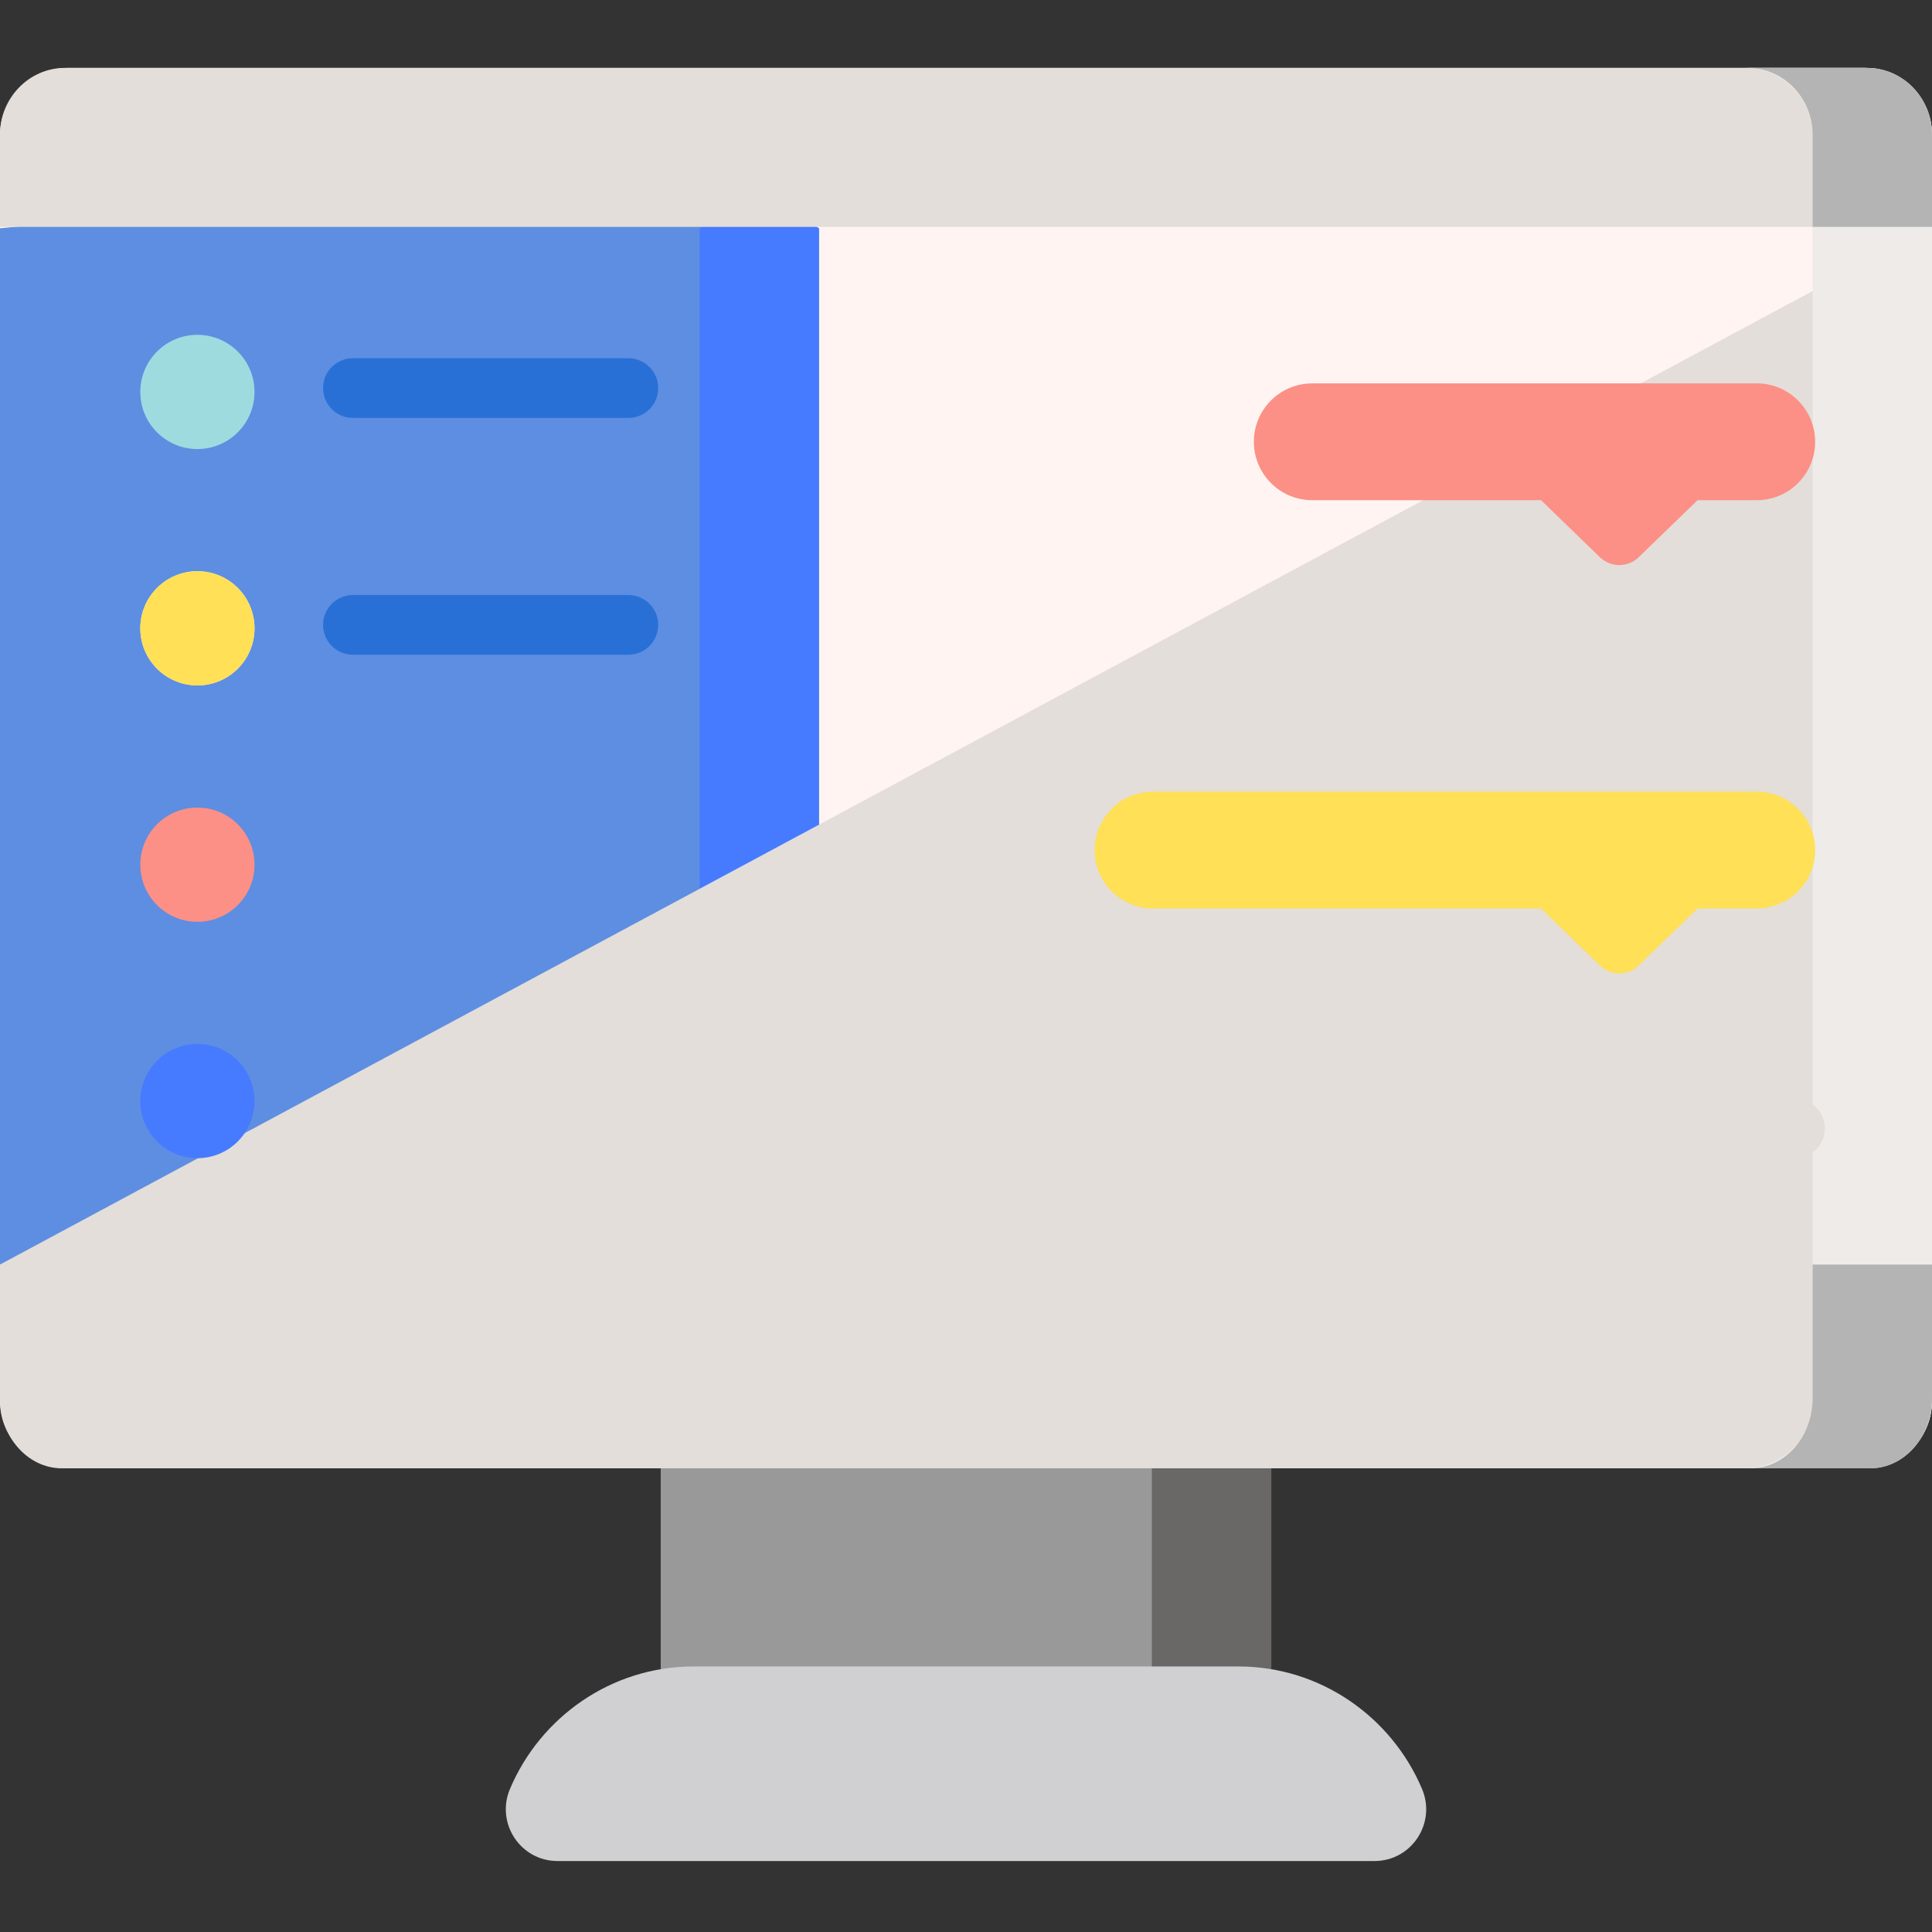 <svg height="512pt" viewBox="0 -18 512 512" width="512pt" xmlns="http://www.w3.org/2000/svg"><rect x="0" y="-18" width="512" height="512" fill="#333333" stroke="none"/><path d="M53.457 371.117h-35.625c-9.809 0-17.832-8.023-17.832-17.832v-335.453c0-9.809 8.023-17.832 17.832-17.832h476.336c9.809 0 17.832 8.023 17.832 17.832v335.453c0 9.809-8.023 17.832-17.832 17.832h-409.063" fill="#fff4f1"/><path d="M175.094 344.281h161.809v107.105h-161.809zm0 0" fill="#9a9999"/><path d="M305.254 344.281h31.648v107.105h-31.648zm0 0" fill="#696867"/><path d="M217.035 317.066v-274.57l-108.516-10.547-108.52 10.547v274.57l114.258 10.551zm0 0" fill="#5e8ee1"/><path d="M217.035 317.066v-274.57l-15.824-10.547-15.824 10.547v274.57l15.824 10.551zm0 0" fill="#467bff"/><path d="M512 42.129v-24.469c0-9.711-7.727-17.66-17.172-17.66h-477.656c-9.445 0-17.172 7.949-17.172 17.66v24.469zm0 0-512 274.992v35.484c0 10.184 7.371 18.512 16.383 18.512h479.234c9.012 0 16.383-8.328 16.383-18.512v-35.484zm0 0" fill="#e3ded9"/><path d="M494.168 0h-31.648c9.805 0 17.832 8.027 17.832 17.836v335.449c0 9.809-8.023 17.832-17.832 17.832h31.648c9.805 0 17.832-8.023 17.832-17.832v-335.453c0-9.805-8.027-17.832-17.832-17.832zm0 0" fill="#eeebe8"/><path d="M494.828 0h-31.648c9.445 0 17.172 7.945 17.172 17.66v24.469h31.648v-24.469c0-9.711-7.727-17.66-17.172-17.66zm0 0" fill="#b4b4b4"/><path d="M364.238 475.195c9.84 0 16.445-10.043 12.617-19.105-8.039-19.027-26.855-32.461-48.656-32.461h-144.398c-21.801 0-40.617 13.434-48.656 32.461-3.828 9.063 2.777 19.105 12.617 19.105zm0 0" fill="#d0cfd1"/><path d="M480.352 317.121v35.484c0 10.184-7.371 18.512-16.383 18.512h31.648c9.008 0 16.383-8.328 16.383-18.512v-35.484zm0 0" fill="#b4b4b4"/><path d="M67.449 85.867c0 8.359-6.777 15.137-15.137 15.137-8.355 0-15.133-6.777-15.133-15.137 0-8.359 6.777-15.137 15.133-15.137 8.359 0 15.137 6.777 15.137 15.137zm0 0" fill="#9ddbdf"/><path d="M67.449 148.512c0 8.359-6.777 15.133-15.137 15.133-8.355 0-15.133-6.773-15.133-15.133s6.777-15.137 15.133-15.137c8.359 0 15.137 6.777 15.137 15.137zm0 0" fill="#fff4f1"/><path d="M67.449 148.512c0 8.359-6.777 15.133-15.137 15.133-8.355 0-15.133-6.773-15.133-15.133s6.777-15.137 15.133-15.137c8.359 0 15.137 6.777 15.137 15.137zm0 0" fill="#ffe056"/><path d="M67.449 211.152c0 8.359-6.777 15.137-15.137 15.137-8.355 0-15.133-6.777-15.133-15.137s6.777-15.133 15.133-15.133c8.359 0 15.137 6.773 15.137 15.133zm0 0" fill="#fc9086"/><path d="M67.449 273.797c0 8.355-6.777 15.133-15.137 15.133-8.355 0-15.133-6.777-15.133-15.133 0-8.359 6.777-15.137 15.133-15.137 8.359 0 15.137 6.777 15.137 15.137zm0 0" fill="#467bff"/><path d="M305.566 191.801h159.988c8.547 0 15.477 6.93 15.477 15.48 0 8.547-6.93 15.477-15.477 15.477h-15.684l-15.602 15.121c-2.863 2.773-7.414 2.773-10.277 0l-15.602-15.121h-102.824c-8.547 0-15.477-6.93-15.477-15.477 0-8.551 6.93-15.48 15.477-15.48zm0 0" fill="#ffe056"/><path d="M347.766 83.598h117.789c8.547 0 15.477 6.93 15.477 15.477 0 8.551-6.93 15.48-15.477 15.48h-15.684l-15.602 15.117c-2.863 2.777-7.414 2.777-10.277 0l-15.602-15.117h-60.625c-8.551 0-15.48-6.93-15.48-15.48 0-8.547 6.93-15.477 15.48-15.477zm0 0" fill="#fc9086"/><path d="M467.762 281.043c0-4.367 3.543-7.91 7.91-7.91s7.914 3.543 7.914 7.91c0 4.379-3.547 7.914-7.914 7.914s-7.91-3.535-7.91-7.914zm-27.43 0c0-4.367 3.547-7.91 7.914-7.91 4.367 0 7.91 3.543 7.91 7.91 0 4.379-3.543 7.914-7.91 7.914s-7.914-3.535-7.914-7.914zm-27.426 0c0-4.367 3.543-7.91 7.91-7.91s7.914 3.543 7.914 7.91c0 4.379-3.547 7.914-7.914 7.914-4.367 0-7.91-3.535-7.91-7.914zm0 0" fill="#e3ded9"/><path d="M166.52 92.754h-72.996c-4.367 0-7.91-3.543-7.91-7.91 0-4.371 3.543-7.914 7.91-7.914h72.996c4.371 0 7.914 3.543 7.914 7.914 0 4.367-3.543 7.91-7.914 7.91zm0 0 0 62.758h-72.996c-4.367 0-7.91-3.543-7.91-7.91 0-4.371 3.543-7.914 7.91-7.914h72.996c4.371 0 7.914 3.543 7.914 7.914 0 4.367-3.543 7.91-7.914 7.91zm0 0 0 62.761h-72.996c-4.367 0-7.91-3.543-7.91-7.914 0-4.367 3.543-7.91 7.91-7.91h72.996c4.371 0 7.914 3.543 7.914 7.91 0 4.371-3.543 7.914-7.914 7.914zm0 0 0 62.758h-72.996c-4.367 0-7.91-3.543-7.91-7.914 0-4.367 3.543-7.91 7.91-7.91h72.996c4.371 0 7.914 3.543 7.914 7.91 0 4.371-3.543 7.914-7.914 7.914zm0 0" fill="#2970d6"/></svg>